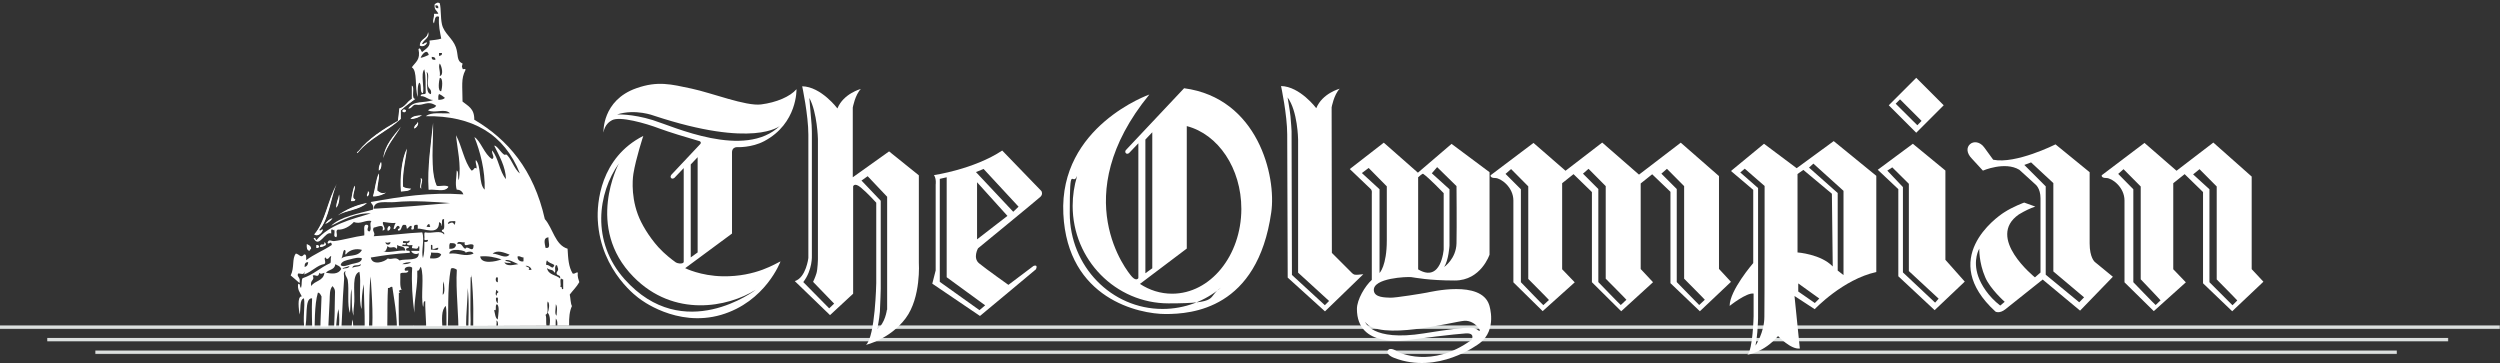 <?xml version="1.0" encoding="UTF-8"?>
<svg xmlns="http://www.w3.org/2000/svg" version="1.1" xmlns:xlink="http://www.w3.org/1999/xlink" viewBox="0 0 2065.9 300">
  <rect x="0" y="0" width="2065.9" height="300" fill="#333333" stroke="none"/>
  <defs>
    <style>
      .cls-1 {
        clip-path: url(#clippath-51);
      }

      .cls-2 {
        clip-path: url(#clippath-34);
      }

      .cls-3 {
        fill: url(#linear-gradient-15);
      }

      .cls-4 {
        fill: url(#linear-gradient-13);
      }

      .cls-5 {
        fill: url(#linear-gradient-28);
      }

      .cls-6 {
        clip-path: url(#clippath-38);
      }

      .cls-7 {
        clip-path: url(#clippath-21);
      }

      .cls-8 {
        mask: url(#mask-15);
      }

      .cls-9 {
        clip-path: url(#clippath-6);
      }

      .cls-10 {
        clip-path: url(#clippath-7);
      }

      .cls-11 {
        clip-path: url(#clippath-17);
      }

      .cls-12 {
        clip-path: url(#clippath-31);
      }

      .cls-13 {
        mask: url(#mask-5);
      }

      .cls-14 {
        mask: url(#mask-13);
      }

      .cls-15 {
        clip-path: url(#clippath-15);
      }

      .cls-16 {
        clip-path: url(#clippath-33);
      }

      .cls-17 {
        clip-path: url(#clippath-61);
      }

      .cls-18 {
        clip-path: url(#clippath-18);
      }

      .cls-19 {
        clip-path: url(#clippath-47);
      }

      .cls-20 {
        clip-path: url(#clippath-4);
      }

      .cls-21 {
        fill: url(#linear-gradient-2);
      }

      .cls-22 {
        clip-path: url(#clippath-22);
      }

      .cls-23 {
        mask: url(#mask-1);
      }

      .cls-24 {
        clip-path: url(#clippath-23);
      }

      .cls-25 {
        fill: url(#linear-gradient-25);
      }

      .cls-26 {
        fill: url(#linear-gradient-10);
      }

      .cls-27 {
        fill: url(#linear-gradient-12);
      }

      .cls-28 {
        fill: url(#linear-gradient-27);
      }

      .cls-29 {
        clip-path: url(#clippath-54);
      }

      .cls-30 {
        clip-path: url(#clippath-66);
      }

      .cls-31 {
        mask: url(#mask-10);
      }

      .cls-32 {
        mask: url(#mask-6);
      }

      .cls-33 {
        fill: url(#linear-gradient-37);
      }

      .cls-34 {
        clip-path: url(#clippath-9);
      }

      .cls-35 {
        mask: url(#mask-7);
      }

      .cls-36 {
        clip-path: url(#clippath-10);
      }

      .cls-37 {
        mask: url(#mask-18);
      }

      .cls-38 {
        clip-path: url(#clippath-42);
      }

      .cls-39 {
        clip-path: url(#clippath-59);
      }

      .cls-40, .cls-41 {
        fill: #fff;
      }

      .cls-42 {
        mask: url(#mask-17);
      }

      .cls-43 {
        mask: url(#mask);
      }

      .cls-44 {
        clip-path: url(#clippath-43);
      }

      .cls-45 {
        clip-path: url(#clippath-64);
      }

      .cls-46 {
        clip-path: url(#clippath-25);
      }

      .cls-47 {
        clip-path: url(#clippath-27);
      }

      .cls-48 {
        mask: url(#mask-30);
      }

      .cls-49 {
        clip-path: url(#clippath-60);
      }

      .cls-41 {
        fill-rule: evenodd;
      }

      .cls-50 {
        fill: url(#linear-gradient-26);
      }

      .cls-51 {
        mask: url(#mask-20);
      }

      .cls-52 {
        clip-path: url(#clippath-11);
      }

      .cls-53 {
        clip-path: url(#clippath-57);
      }

      .cls-54 {
        fill: none;
      }

      .cls-55 {
        fill: url(#linear-gradient-4);
      }

      .cls-56 {
        fill: url(#linear-gradient-35);
      }

      .cls-57 {
        fill: url(#linear-gradient-30);
      }

      .cls-58 {
        clip-path: url(#clippath-36);
      }

      .cls-59 {
        clip-path: url(#clippath-35);
      }

      .cls-60 {
        clip-path: url(#clippath-48);
      }

      .cls-61 {
        mask: url(#mask-8);
      }

      .cls-62 {
        clip-path: url(#clippath-28);
      }

      .cls-63 {
        mask: url(#mask-2);
      }

      .cls-64 {
        mask: url(#mask-31);
      }

      .cls-65 {
        mask: url(#mask-9);
      }

      .cls-66 {
        fill: url(#linear-gradient-3);
      }

      .cls-67 {
        fill: url(#linear-gradient-34);
      }

      .cls-68 {
        clip-path: url(#clippath-1);
      }

      .cls-69 {
        clip-path: url(#clippath-56);
      }

      .cls-70 {
        fill: url(#linear-gradient-5);
      }

      .cls-71 {
        fill: url(#linear-gradient-22);
      }

      .cls-72 {
        fill: url(#linear-gradient-24);
      }

      .cls-73 {
        mask: url(#mask-21);
      }

      .cls-74 {
        clip-path: url(#clippath-45);
      }

      .cls-75 {
        clip-path: url(#clippath-46);
      }

      .cls-76 {
        clip-path: url(#clippath-40);
      }

      .cls-77 {
        clip-path: url(#clippath-5);
      }

      .cls-78 {
        clip-path: url(#clippath-20);
      }

      .cls-79 {
        fill: url(#linear-gradient-33);
      }

      .cls-80 {
        clip-path: url(#clippath-8);
      }

      .cls-81 {
        fill: url(#linear-gradient-8);
      }

      .cls-82 {
        mask: url(#mask-28);
      }

      .cls-83 {
        clip-path: url(#clippath-52);
      }

      .cls-84 {
        mask: url(#mask-23);
      }

      .cls-85 {
        clip-path: url(#clippath-41);
      }

      .cls-86 {
        clip-path: url(#clippath-67);
      }

      .cls-87 {
        mask: url(#mask-26);
      }

      .cls-88 {
        clip-path: url(#clippath-3);
      }

      .cls-89 {
        clip-path: url(#clippath-26);
      }

      .cls-90 {
        clip-path: url(#clippath-12);
      }

      .cls-91 {
        clip-path: url(#clippath-50);
      }

      .cls-92 {
        fill: url(#linear-gradient-14);
      }

      .cls-93 {
        mask: url(#mask-24);
      }

      .cls-94 {
        clip-path: url(#clippath-14);
      }

      .cls-95 {
        fill: url(#linear-gradient-29);
      }

      .cls-96 {
        mask: url(#mask-16);
      }

      .cls-97 {
        fill: url(#linear-gradient-20);
      }

      .cls-98 {
        fill: url(#linear-gradient-17);
      }

      .cls-99 {
        mask: url(#mask-32);
      }

      .cls-100 {
        fill: url(#linear-gradient-7);
      }

      .cls-101 {
        clip-path: url(#clippath-30);
      }

      .cls-102 {
        mask: url(#mask-19);
      }

      .cls-103 {
        clip-path: url(#clippath-19);
      }

      .cls-104 {
        fill: url(#linear-gradient-9);
      }

      .cls-105 {
        mask: url(#mask-33);
      }

      .cls-106 {
        fill: url(#linear-gradient-11);
      }

      .cls-107 {
        clip-path: url(#clippath-32);
      }

      .cls-108 {
        fill: url(#linear-gradient-19);
      }

      .cls-109 {
        mask: url(#mask-25);
      }

      .cls-110 {
        fill: url(#linear-gradient-6);
      }

      .cls-111 {
        clip-path: url(#clippath-55);
      }

      .cls-112 {
        mask: url(#mask-29);
      }

      .cls-113 {
        mask: url(#mask-11);
      }

      .cls-114 {
        clip-path: url(#clippath-53);
      }

      .cls-115 {
        clip-path: url(#clippath-39);
      }

      .cls-116 {
        fill: url(#linear-gradient-36);
      }

      .cls-117 {
        fill: url(#linear-gradient-21);
      }

      .cls-118 {
        mask: url(#mask-12);
      }

      .cls-119 {
        clip-path: url(#clippath-16);
      }

      .cls-120 {
        mask: url(#mask-22);
      }

      .cls-121 {
        clip-path: url(#clippath-2);
      }

      .cls-122 {
        mask: url(#mask-4);
      }

      .cls-123 {
        clip-path: url(#clippath-29);
      }

      .cls-124 {
        clip-path: url(#clippath-49);
      }

      .cls-125 {
        fill: url(#linear-gradient-32);
      }

      .cls-126 {
        clip-path: url(#clippath-37);
      }

      .cls-127 {
        clip-path: url(#clippath-58);
      }

      .cls-128 {
        clip-path: url(#clippath-13);
      }

      .cls-129 {
        fill: url(#linear-gradient-16);
      }

      .cls-130 {
        mask: url(#mask-14);
      }

      .cls-131 {
        fill: url(#linear-gradient);
      }

      .cls-132 {
        clip-path: url(#clippath-63);
      }

      .cls-133 {
        clip-path: url(#clippath-24);
      }

      .cls-134 {
        fill: url(#linear-gradient-23);
      }

      .cls-135 {
        fill: url(#linear-gradient-31);
      }

      .cls-136 {
        clip-path: url(#clippath);
      }

      .cls-137 {
        clip-path: url(#clippath-68);
      }

      .cls-138 {
        clip-path: url(#clippath-65);
      }

      .cls-139 {
        mask: url(#mask-27);
      }

      .cls-140 {
        clip-path: url(#clippath-44);
      }

      .cls-141 {
        fill: url(#linear-gradient-18);
      }

      .cls-142 {
        mask: url(#mask-3);
      }

      .cls-143 {
        clip-path: url(#clippath-62);
      }
    </style>
    <clipPath id="clippath">
      <rect class="cls-54" x="-.8" y="268.7" width="2066.7" height="3.4"/>
    </clipPath>
    <clipPath id="clippath-1">
      <rect class="cls-54" x="-.8" y="268.7" width="2066.7" height="3.4"/>
    </clipPath>
    <linearGradient id="linear-gradient" x1="1266.9" y1="95.1" x2="1270.3" y2="95.1" gradientTransform="translate(-760656.4 -56848.7) scale(600.4)" gradientUnits="userSpaceOnUse">
      <stop offset="0" stop-color="#000"/>
      <stop offset=".5" stop-color="#fff"/>
      <stop offset="1" stop-color="#000"/>
    </linearGradient>
    <mask id="mask" x="-.8" y="268.7" width="2066.7" height="3.4" maskUnits="userSpaceOnUse">
      <g id="SVGID">
        <g class="cls-68">
          <rect class="cls-131" x="-.8" y="268.7" width="2066.7" height="3.4"/>
        </g>
      </g>
    </mask>
    <linearGradient id="linear-gradient-2" x1="1266.9" y1="95.1" x2="1270.3" y2="95.1" gradientTransform="translate(-760656.4 -56848.7) scale(600.4)" gradientUnits="userSpaceOnUse">
      <stop offset="0" stop-color="#dce0df"/>
      <stop offset=".5" stop-color="#dce0df"/>
      <stop offset="1" stop-color="#dce0df"/>
    </linearGradient>
    <clipPath id="clippath-2">
      <rect class="cls-54" x="38.9" y="279" width="1984.5" height="3.4"/>
    </clipPath>
    <clipPath id="clippath-3">
      <rect class="cls-54" x="38.9" y="279" width="1984.5" height="3.4"/>
    </clipPath>
    <linearGradient id="linear-gradient-3" x1="1266.8" y1="95.2" x2="1270.3" y2="95.2" gradientTransform="translate(-730332.9 -54576) scale(576.5)" gradientUnits="userSpaceOnUse">
      <stop offset="0" stop-color="#000"/>
      <stop offset=".5" stop-color="#fff"/>
      <stop offset="1" stop-color="#000"/>
    </linearGradient>
    <mask id="mask-1" x="38.9" y="279" width="1984.5" height="3.4" maskUnits="userSpaceOnUse">
      <g id="SVGID-2" data-name="SVGID">
        <g class="cls-88">
          <rect class="cls-66" x="38.9" y="279" width="1984.5" height="3.4"/>
        </g>
      </g>
    </mask>
    <linearGradient id="linear-gradient-4" x1="1266.8" y1="95.2" x2="1270.3" y2="95.2" gradientTransform="translate(-730332.7 -54576.3) scale(576.5)" gradientUnits="userSpaceOnUse">
      <stop offset="0" stop-color="#dce0df"/>
      <stop offset=".5" stop-color="#dce0df"/>
      <stop offset="1" stop-color="#dce0df"/>
    </linearGradient>
    <clipPath id="clippath-4">
      <rect class="cls-54" x="78.6" y="289.4" width="1902.2" height="3.4"/>
    </clipPath>
    <clipPath id="clippath-5">
      <rect class="cls-54" x="78.6" y="289.4" width="1902.2" height="3.4"/>
    </clipPath>
    <linearGradient id="linear-gradient-5" x1="1266.8" y1="95.2" x2="1270.2" y2="95.2" gradientTransform="translate(-700008.2 -52303.7) scale(552.6)" gradientUnits="userSpaceOnUse">
      <stop offset="0" stop-color="#000"/>
      <stop offset=".5" stop-color="#fff"/>
      <stop offset="1" stop-color="#000"/>
    </linearGradient>
    <mask id="mask-2" x="78.6" y="289.4" width="1902.2" height="3.4" maskUnits="userSpaceOnUse">
      <g id="SVGID-3" data-name="SVGID">
        <g class="cls-77">
          <rect class="cls-70" x="78.6" y="289.4" width="1902.2" height="3.4"/>
        </g>
      </g>
    </mask>
    <linearGradient id="linear-gradient-6" x1="1266.8" y1="95.2" x2="1270.2" y2="95.2" gradientTransform="translate(-700007.7 -52304.2) scale(552.6)" gradientUnits="userSpaceOnUse">
      <stop offset="0" stop-color="#dce0df"/>
      <stop offset=".5" stop-color="#dce0df"/>
      <stop offset="1" stop-color="#dce0df"/>
    </linearGradient>
    <clipPath id="clippath-6">
      <polygon class="cls-54" points="502 268.9 451.7 107.6 425.3 40.1 378.4 -27.4 329.2 -27.4 296.1 29.8 264 115.6 229.7 184.3 214.8 218.6 213.1 270.1 502 268.9"/>
    </clipPath>
    <clipPath id="clippath-7">
      <path class="cls-54" d="M353.7,26.5c1.8,4.5-3.6,6.4-4.9,9.5.6,1.7,2.4-1.5,4.2-.8-1.1,2.3-3.7,3.9-6.1,2.4.4-6.2,6.4-5.1,6.8-11.1Z"/>
    </clipPath>
    <clipPath id="clippath-8">
      <path class="cls-54" d="M353.7,26.5c1.8,4.5-3.6,6.4-4.9,9.5.6,1.7,2.4-1.5,4.2-.8-1.1,2.3-3.7,3.9-6.1,2.4.4-6.2,6.4-5.1,6.8-11.1Z"/>
    </clipPath>
    <linearGradient id="linear-gradient-7" x1="1266.7" y1="72.1" x2="1269.7" y2="72.1" gradientTransform="translate(-2832.2 56267.8) rotate(-90) scale(44.2)" gradientUnits="userSpaceOnUse">
      <stop offset="0" stop-color="#000"/>
      <stop offset="1" stop-color="#fff"/>
    </linearGradient>
    <mask id="mask-3" x="346.9" y="26.5" width="8.6" height="12.6" maskUnits="userSpaceOnUse">
      <g id="SVGID-5" data-name="SVGID">
        <g class="cls-80">
          <rect class="cls-100" x="347" y="26.5" width="8.5" height="12.6"/>
        </g>
      </g>
    </mask>
    <clipPath id="clippath-9">
      <path class="cls-54" d="M335.5,91.2c-.1,2-2.3,1.9-3,.8,0-2,2.2-1.9,3-.8Z"/>
    </clipPath>
    <clipPath id="clippath-10">
      <path class="cls-54" d="M335.5,91.2c-.1,2-2.3,1.9-3,.8,0-2,2.2-1.9,3-.8Z"/>
    </clipPath>
    <linearGradient id="linear-gradient-8" x1="1266.7" y1="71.8" x2="1269.7" y2="71.8" gradientTransform="translate(-2839 56282) rotate(-90) scale(44.2)" gradientUnits="userSpaceOnUse">
      <stop offset="0" stop-color="#000"/>
      <stop offset="1" stop-color="#fff"/>
    </linearGradient>
    <mask id="mask-4" x="332.5" y="90" width="3" height="3.2" maskUnits="userSpaceOnUse">
      <g id="SVGID-7" data-name="SVGID">
        <g class="cls-36">
          <rect class="cls-81" x="332.5" y="90" width="3" height="3.2"/>
        </g>
      </g>
    </mask>
    <clipPath id="clippath-11">
      <path class="cls-54" d="M348.8,95.2c-2.7,1.7-5.6,3.2-9.7,3.1,2-2.7,6-2.8,9.7-3.1Z"/>
    </clipPath>
    <clipPath id="clippath-12">
      <path class="cls-54" d="M348.8,95.2c-2.7,1.7-5.6,3.2-9.7,3.1,2-2.7,6-2.8,9.7-3.1Z"/>
    </clipPath>
    <linearGradient id="linear-gradient-9" x1="1266.8" y1="71.9" x2="1269.7" y2="71.9" gradientTransform="translate(-2834.3 56273) rotate(-90) scale(44.2)" gradientUnits="userSpaceOnUse">
      <stop offset="0" stop-color="#000"/>
      <stop offset="1" stop-color="#fff"/>
    </linearGradient>
    <mask id="mask-5" x="339.1" y="95.2" width="9.7" height="3.2" maskUnits="userSpaceOnUse">
      <g id="SVGID-9" data-name="SVGID">
        <g class="cls-90">
          <rect class="cls-104" x="339.1" y="95.2" width="9.7" height="3.2"/>
        </g>
      </g>
    </mask>
    <clipPath id="clippath-13">
      <path class="cls-54" d="M345.2,100.7c1.3,1.7-1.1,5.3-3,5.5,0-3.1,2.4-3.1,3-5.5Z"/>
    </clipPath>
    <clipPath id="clippath-14">
      <path class="cls-54" d="M345.2,100.7c1.3,1.7-1.1,5.3-3,5.5,0-3.1,2.4-3.1,3-5.5Z"/>
    </clipPath>
    <linearGradient id="linear-gradient-10" x1="1266.8" y1="71.9" x2="1269.7" y2="71.9" gradientTransform="translate(-2833.9 56269) rotate(-90) scale(44.2)" gradientUnits="userSpaceOnUse">
      <stop offset="0" stop-color="#000"/>
      <stop offset="1" stop-color="#fff"/>
    </linearGradient>
    <mask id="mask-6" x="342.2" y="100.7" width="4.3" height="5.5" maskUnits="userSpaceOnUse">
      <g id="SVGID-11" data-name="SVGID">
        <g class="cls-94">
          <rect class="cls-26" x="342.2" y="100.7" width="4.3" height="5.5"/>
        </g>
      </g>
    </mask>
    <clipPath id="clippath-15">
      <path class="cls-54" d="M357.9,101.5c.3,15.3-2.7,39.7,3,52.1,3,.5,7.7-1,9.7.8-3.4,5-10.8,1.5-16.4,2.4-1.1-19.1,1.9-37.9,3.7-55.3Z"/>
    </clipPath>
    <clipPath id="clippath-16">
      <path class="cls-54" d="M357.9,101.5c.3,15.3-2.7,39.7,3,52.1,3,.5,7.7-1,9.7.8-3.4,5-10.8,1.5-16.4,2.4-1.1-19.1,1.9-37.9,3.7-55.3Z"/>
    </clipPath>
    <linearGradient id="linear-gradient-11" x1="1266.7" y1="72.2" x2="1269.7" y2="72.2" gradientTransform="translate(-2828.3 56266.3) rotate(-90) scale(44.2)" gradientUnits="userSpaceOnUse">
      <stop offset="0" stop-color="#000"/>
      <stop offset="1" stop-color="#fff"/>
    </linearGradient>
    <mask id="mask-7" x="353.1" y="101.5" width="17.6" height="57.9" maskUnits="userSpaceOnUse">
      <g id="SVGID-13" data-name="SVGID">
        <g class="cls-119">
          <rect class="cls-106" x="353.1" y="101.5" width="17.6" height="57.9"/>
        </g>
      </g>
    </mask>
    <clipPath id="clippath-17">
      <path class="cls-54" d="M347.6,147.2c3,.8-.5,5.2.6,8.7-2.4-.9.3-4.9-.6-8.7Z"/>
    </clipPath>
    <clipPath id="clippath-18">
      <path class="cls-54" d="M347.6,147.2c3,.8-.5,5.2.6,8.7-2.4-.9.3-4.9-.6-8.7Z"/>
    </clipPath>
    <linearGradient id="linear-gradient-12" x1="1266.8" y1="72" x2="1269.7" y2="72" gradientTransform="translate(-2832.7 56268.6) rotate(-90) scale(44.2)" gradientUnits="userSpaceOnUse">
      <stop offset="0" stop-color="#000"/>
      <stop offset="1" stop-color="#fff"/>
    </linearGradient>
    <mask id="mask-8" x="345.8" y="147.2" width="4.8" height="8.7" maskUnits="userSpaceOnUse">
      <g id="SVGID-15" data-name="SVGID">
        <g class="cls-18">
          <rect class="cls-27" x="345.8" y="147.2" width="4.8" height="8.7"/>
        </g>
      </g>
    </mask>
    <clipPath id="clippath-19">
      <path class="cls-54" d="M293,153.5c1.6,1.9-3.6,10.6.6,11.1-.1,2-2,1.6-3.6,1.6.9-4.4,1.3-9.3,3-12.7Z"/>
    </clipPath>
    <clipPath id="clippath-20">
      <path class="cls-54" d="M293,153.5c1.6,1.9-3.6,10.6.6,11.1-.1,2-2,1.6-3.6,1.6.9-4.4,1.3-9.3,3-12.7Z"/>
    </clipPath>
    <linearGradient id="linear-gradient-13" x1="1266.8" y1="71.2" x2="1269.7" y2="71.2" gradientTransform="translate(-2851.8 56265.4) rotate(-90) scale(44.2)" gradientUnits="userSpaceOnUse">
      <stop offset="0" stop-color="#000"/>
      <stop offset="1" stop-color="#fff"/>
    </linearGradient>
    <mask id="mask-9" x="289.4" y="153.5" width="5.2" height="13.1" maskUnits="userSpaceOnUse">
      <g id="SVGID-17" data-name="SVGID">
        <g class="cls-78">
          <rect class="cls-4" x="289.4" y="153.5" width="5.2" height="13.1"/>
        </g>
      </g>
    </mask>
    <clipPath id="clippath-21">
      <path class="cls-54" d="M303.9,158.3c2.2-.7.8,4.5-.6,3.9-.5-2.2.9-2,.6-3.9Z"/>
    </clipPath>
    <clipPath id="clippath-22">
      <path class="cls-54" d="M303.9,158.3c2.2-.7.8,4.5-.6,3.9-.5-2.2.9-2,.6-3.9Z"/>
    </clipPath>
    <linearGradient id="linear-gradient-14" x1="1266.8" y1="71.3" x2="1269.7" y2="71.3" gradientTransform="translate(-2848 56272.4) rotate(-90) scale(44.2)" gradientUnits="userSpaceOnUse">
      <stop offset="0" stop-color="#000"/>
      <stop offset="1" stop-color="#fff"/>
    </linearGradient>
    <mask id="mask-10" x="302.8" y="157.6" width="3.3" height="5.2" maskUnits="userSpaceOnUse">
      <g id="SVGID-19" data-name="SVGID">
        <g class="cls-22">
          <rect class="cls-92" x="302.8" y="157.6" width="3.3" height="5.2"/>
        </g>
      </g>
    </mask>
    <clipPath id="clippath-23">
      <path class="cls-54" d="M280.2,160.7c.9,2.8-.4,9.4-2.4,11,0-4.8,1.8-7.2,2.4-11Z"/>
    </clipPath>
    <clipPath id="clippath-24">
      <path class="cls-54" d="M280.2,160.7c.9,2.8-.4,9.4-2.4,11,0-4.8,1.8-7.2,2.4-11Z"/>
    </clipPath>
    <linearGradient id="linear-gradient-15" x1="1266.8" y1="71" x2="1269.7" y2="71" gradientTransform="translate(-2855.7 56267.9) rotate(-90) scale(44.2)" gradientUnits="userSpaceOnUse">
      <stop offset="0" stop-color="#000"/>
      <stop offset="1" stop-color="#fff"/>
    </linearGradient>
    <mask id="mask-11" x="277.8" y="160.7" width="3.4" height="11" maskUnits="userSpaceOnUse">
      <g id="SVGID-21" data-name="SVGID">
        <g class="cls-133">
          <rect class="cls-3" x="277.8" y="160.7" width="3.4" height="11"/>
        </g>
      </g>
    </mask>
    <clipPath id="clippath-25">
      <path class="cls-54" d="M303.3,167.7c-6.2,5.9-16.9,5.9-24.3,10.3,7-4.9,14.9-8.5,24.3-10.3Z"/>
    </clipPath>
    <clipPath id="clippath-26">
      <path class="cls-54" d="M303.3,167.7c-6.2,5.9-16.9,5.9-24.3,10.3,7-4.9,14.9-8.5,24.3-10.3Z"/>
    </clipPath>
    <linearGradient id="linear-gradient-16" x1="1266.7" y1="71.2" x2="1269.7" y2="71.2" gradientTransform="translate(-2852.9 56274.5) rotate(-90) scale(44.2)" gradientUnits="userSpaceOnUse">
      <stop offset="0" stop-color="#000"/>
      <stop offset="1" stop-color="#fff"/>
    </linearGradient>
    <mask id="mask-12" x="279" y="167.7" width="24.3" height="10.3" maskUnits="userSpaceOnUse">
      <g id="SVGID-23" data-name="SVGID">
        <g class="cls-89">
          <rect class="cls-129" x="279" y="167.7" width="24.3" height="10.3"/>
        </g>
      </g>
    </mask>
    <clipPath id="clippath-27">
      <path class="cls-54" d="M274.8,180.4c-1.6,2.2-3.6,3.8-6.1,4.7,1.5-2.2,3.3-4.2,6.1-4.7Z"/>
    </clipPath>
    <clipPath id="clippath-28">
      <path class="cls-54" d="M274.8,180.4c-1.6,2.2-3.6,3.8-6.1,4.7,1.5-2.2,3.3-4.2,6.1-4.7Z"/>
    </clipPath>
    <linearGradient id="linear-gradient-17" x1="1266.8" y1="70.8" x2="1269.7" y2="70.8" gradientTransform="translate(-2858.1 56266) rotate(-90) scale(44.2)" gradientUnits="userSpaceOnUse">
      <stop offset="0" stop-color="#000"/>
      <stop offset="1" stop-color="#fff"/>
    </linearGradient>
    <mask id="mask-13" x="268.7" y="180.4" width="6.1" height="4.7" maskUnits="userSpaceOnUse">
      <g id="SVGID-25" data-name="SVGID">
        <g class="cls-62">
          <rect class="cls-98" x="268.7" y="180.4" width="6.1" height="4.7"/>
        </g>
      </g>
    </mask>
    <clipPath id="clippath-29">
      <path class="cls-54" d="M321.5,186.7c2.3.6.7,4.2-1.2,3.9-.5-2.5.5-3,1.2-3.9Z"/>
    </clipPath>
    <clipPath id="clippath-30">
      <path class="cls-54" d="M321.5,186.7c2.3.6.7,4.2-1.2,3.9-.5-2.5.5-3,1.2-3.9Z"/>
    </clipPath>
    <linearGradient id="linear-gradient-18" x1="1266.8" y1="71.6" x2="1269.7" y2="71.6" gradientTransform="translate(-2840.5 56250.4) rotate(-90) scale(44.2)" gradientUnits="userSpaceOnUse">
      <stop offset="0" stop-color="#000"/>
      <stop offset="1" stop-color="#fff"/>
    </linearGradient>
    <mask id="mask-14" x="319.8" y="186.7" width="4" height="4.2" maskUnits="userSpaceOnUse">
      <g id="SVGID-27" data-name="SVGID">
        <g class="cls-101">
          <rect class="cls-141" x="319.8" y="186.7" width="4" height="4.2"/>
        </g>
      </g>
    </mask>
    <clipPath id="clippath-31">
      <path class="cls-54" d="M268.1,200.1c.7.4,1.2,1,1.2,2.4-1.5.7-2.6,1.8-4.9,1.6.2-4.5,4,.4,3.7-4Z"/>
    </clipPath>
    <clipPath id="clippath-32">
      <path class="cls-54" d="M268.1,200.1c.7.4,1.2,1,1.2,2.4-1.5.7-2.6,1.8-4.9,1.6.2-4.5,4,.4,3.7-4Z"/>
    </clipPath>
    <linearGradient id="linear-gradient-19" x1="1266.8" y1="70.8" x2="1269.7" y2="70.8" gradientTransform="translate(-2860.6 56270.9) rotate(-90) scale(44.2)" gradientUnits="userSpaceOnUse">
      <stop offset="0" stop-color="#000"/>
      <stop offset="1" stop-color="#fff"/>
    </linearGradient>
    <mask id="mask-15" x="264.4" y="199.6" width="5" height="5" maskUnits="userSpaceOnUse">
      <g id="SVGID-29" data-name="SVGID">
        <g class="cls-107">
          <rect class="cls-108" x="264.5" y="199.6" width="4.9" height="5"/>
        </g>
      </g>
    </mask>
    <clipPath id="clippath-33">
      <path class="cls-54" d="M253.5,201.7c1.6.8,3.5,1.3,3.6,3.9-.5.4-1.1.7-1.2,1.6-2.1,0-2.6-2.3-2.4-5.5Z"/>
    </clipPath>
    <clipPath id="clippath-34">
      <path class="cls-54" d="M253.5,201.7c1.6.8,3.5,1.3,3.6,3.9-.5.4-1.1.7-1.2,1.6-2.1,0-2.6-2.3-2.4-5.5Z"/>
    </clipPath>
    <linearGradient id="linear-gradient-20" x1="1266.8" y1="70.6" x2="1269.7" y2="70.6" gradientTransform="translate(-2864.4 56268) rotate(-90) scale(44.2)" gradientUnits="userSpaceOnUse">
      <stop offset="0" stop-color="#000"/>
      <stop offset="1" stop-color="#fff"/>
    </linearGradient>
    <mask id="mask-16" x="253.3" y="201.7" width="3.9" height="5.5" maskUnits="userSpaceOnUse">
      <g id="SVGID-31" data-name="SVGID">
        <g class="cls-2">
          <rect class="cls-97" x="253.3" y="201.7" width="3.9" height="5.5"/>
        </g>
      </g>
    </mask>
    <clipPath id="clippath-35">
      <path class="cls-54" d="M261.4,202.5c1.3-.3,1.6.5,2.4.8-.1,1.4-1,1.8-2.4,1.6v-2.4Z"/>
    </clipPath>
    <clipPath id="clippath-36">
      <path class="cls-54" d="M261.4,202.5c1.3-.3,1.6.5,2.4.8-.1,1.4-1,1.8-2.4,1.6v-2.4Z"/>
    </clipPath>
    <linearGradient id="linear-gradient-21" x1="1266.8" y1="70.7" x2="1269.7" y2="70.7" gradientTransform="translate(-2862 56276.9) rotate(-90) scale(44.2)" gradientUnits="userSpaceOnUse">
      <stop offset="0" stop-color="#000"/>
      <stop offset="1" stop-color="#fff"/>
    </linearGradient>
    <mask id="mask-17" x="261.4" y="202.1" width="2.4" height="2.9" maskUnits="userSpaceOnUse">
      <g id="SVGID-33" data-name="SVGID">
        <g class="cls-58">
          <rect class="cls-117" x="261.4" y="202.1" width="2.4" height="2.9"/>
        </g>
      </g>
    </mask>
    <clipPath id="clippath-37">
      <path class="cls-54" d="M291.2,264c1.4,3.8.2,17.6.6,25.3-1.5.7-2.4,2.2-4.2,2.4,3.7-5.9,2.2-18.6,3.6-27.7Z"/>
    </clipPath>
    <clipPath id="clippath-38">
      <path class="cls-54" d="M291.2,264c1.4,3.8.2,17.6.6,25.3-1.5.7-2.4,2.2-4.2,2.4,3.7-5.9,2.2-18.6,3.6-27.7Z"/>
    </clipPath>
    <linearGradient id="linear-gradient-22" x1="1266.7" y1="71.1" x2="1269.7" y2="71.1" gradientTransform="translate(-2852.9 56266.3) rotate(-90) scale(44.2)" gradientUnits="userSpaceOnUse">
      <stop offset="0" stop-color="#000"/>
      <stop offset="1" stop-color="#fff"/>
    </linearGradient>
    <mask id="mask-18" x="287.5" y="264" width="5" height="27.7" maskUnits="userSpaceOnUse">
      <g id="SVGID-35" data-name="SVGID">
        <g class="cls-6">
          <rect class="cls-71" x="287.5" y="264" width="5" height="27.6"/>
        </g>
      </g>
    </mask>
    <clipPath id="clippath-39">
      <path class="cls-54" d="M341.6,268.8c2,4.1,1.8,14.3-1.2,16.6-2-5.5,1.1-11.2,1.2-16.6Z"/>
    </clipPath>
    <clipPath id="clippath-40">
      <path class="cls-54" d="M341.6,268.8c2,4.1,1.8,14.3-1.2,16.6-2-5.5,1.1-11.2,1.2-16.6Z"/>
    </clipPath>
    <linearGradient id="linear-gradient-23" x1="1266.7" y1="71.9" x2="1269.7" y2="71.9" gradientTransform="translate(-2835.3 56266.8) rotate(-90) scale(44.2)" gradientUnits="userSpaceOnUse">
      <stop offset="0" stop-color="#000"/>
      <stop offset="1" stop-color="#fff"/>
    </linearGradient>
    <mask id="mask-19" x="338.4" y="268.8" width="5.1" height="16.6" maskUnits="userSpaceOnUse">
      <g id="SVGID-37" data-name="SVGID">
        <g class="cls-76">
          <rect class="cls-134" x="338.4" y="268.8" width="5.1" height="16.6"/>
        </g>
      </g>
    </mask>
    <clipPath id="clippath-41">
      <path class="cls-54" d="M348.8,269.5c1.4,3.2,1.8,11.1.6,15-2.6-3.1-.3-10.2-.6-15Z"/>
    </clipPath>
    <clipPath id="clippath-42">
      <path class="cls-54" d="M348.8,269.5c1.4,3.2,1.8,11.1.6,15-2.6-3.1-.3-10.2-.6-15Z"/>
    </clipPath>
    <linearGradient id="linear-gradient-24" x1="1266.7" y1="72" x2="1269.7" y2="72" gradientTransform="translate(-2832.7 56267.1) rotate(-90) scale(44.2)" gradientUnits="userSpaceOnUse">
      <stop offset="0" stop-color="#000"/>
      <stop offset="1" stop-color="#fff"/>
    </linearGradient>
    <mask id="mask-20" x="346.8" y="269.5" width="3.9" height="15" maskUnits="userSpaceOnUse">
      <g id="SVGID-39" data-name="SVGID">
        <g class="cls-38">
          <rect class="cls-72" x="346.8" y="269.5" width="3.9" height="15"/>
        </g>
      </g>
    </mask>
    <clipPath id="clippath-43">
      <path class="cls-54" d="M368.3,286.1c1.3.9-.3,4.8-2.4,3.9.5-1.5,1.5-2.7,2.4-3.9Z"/>
    </clipPath>
    <clipPath id="clippath-44">
      <path class="cls-54" d="M368.3,286.1c1.3.9-.3,4.8-2.4,3.9.5-1.5,1.5-2.7,2.4-3.9Z"/>
    </clipPath>
    <linearGradient id="linear-gradient-25" x1="1266.8" y1="72.3" x2="1269.7" y2="72.3" gradientTransform="translate(-2825 56251) rotate(-90) scale(44.2)" gradientUnits="userSpaceOnUse">
      <stop offset="0" stop-color="#000"/>
      <stop offset="1" stop-color="#fff"/>
    </linearGradient>
    <mask id="mask-21" x="365.8" y="286.1" width="3.7" height="4.8" maskUnits="userSpaceOnUse">
      <g id="SVGID-41" data-name="SVGID">
        <g class="cls-140">
          <rect class="cls-25" x="365.8" y="286.1" width="3.7" height="4.8"/>
        </g>
      </g>
    </mask>
    <clipPath id="clippath-45">
      <path class="cls-54" d="M250.5,287.7c1.8,2.6,2.4,15.9-.6,17.4.1-5.9-.4-12.7.6-17.4Z"/>
    </clipPath>
    <clipPath id="clippath-46">
      <path class="cls-54" d="M250.5,287.7c1.8,2.6,2.4,15.9-.6,17.4.1-5.9-.4-12.7.6-17.4Z"/>
    </clipPath>
    <linearGradient id="linear-gradient-26" x1="1266.7" y1="70.6" x2="1269.7" y2="70.6" gradientTransform="translate(-2865.9 56267.3) rotate(-90) scale(44.2)" gradientUnits="userSpaceOnUse">
      <stop offset="0" stop-color="#000"/>
      <stop offset="1" stop-color="#fff"/>
    </linearGradient>
    <mask id="mask-22" x="249.5" y="287.7" width="3.4" height="17.4" maskUnits="userSpaceOnUse">
      <g id="SVGID-43" data-name="SVGID">
        <g class="cls-75">
          <rect class="cls-50" x="249.5" y="287.7" width="3.4" height="17.4"/>
        </g>
      </g>
    </mask>
    <clipPath id="clippath-47">
      <path class="cls-54" d="M363.4,290.9c2-1,2.5,4,1.2,4.7-2.2.7-.8-3.1-1.2-4.7Z"/>
    </clipPath>
    <clipPath id="clippath-48">
      <path class="cls-54" d="M363.4,290.9c2-1,2.5,4,1.2,4.7-2.2.7-.8-3.1-1.2-4.7Z"/>
    </clipPath>
    <linearGradient id="linear-gradient-27" x1="1266.8" y1="72.2" x2="1269.7" y2="72.2" gradientTransform="translate(-2826.2 56255.8) rotate(-90) scale(44.2)" gradientUnits="userSpaceOnUse">
      <stop offset="0" stop-color="#000"/>
      <stop offset="1" stop-color="#fff"/>
    </linearGradient>
    <mask id="mask-23" x="362.4" y="289.8" width="3.5" height="6.5" maskUnits="userSpaceOnUse">
      <g id="SVGID-45" data-name="SVGID">
        <g class="cls-60">
          <rect class="cls-28" x="362.4" y="289.8" width="3.5" height="6.5"/>
        </g>
      </g>
    </mask>
    <clipPath id="clippath-49">
      <path class="cls-54" d="M276,293.2c1.1.7,1.3,2.5,1.2,4.7-2.1,1.4-3.3.4-4.9-.8,1.3-1.2,3.2-1.6,3.7-3.9Z"/>
    </clipPath>
    <clipPath id="clippath-50">
      <path class="cls-54" d="M276,293.2c1.1.7,1.3,2.5,1.2,4.7-2.1,1.4-3.3.4-4.9-.8,1.3-1.2,3.2-1.6,3.7-3.9Z"/>
    </clipPath>
    <linearGradient id="linear-gradient-28" x1="1266.8" y1="70.9" x2="1269.7" y2="70.9" gradientTransform="translate(-2857.9 56275) rotate(-90) scale(44.2)" gradientUnits="userSpaceOnUse">
      <stop offset="0" stop-color="#000"/>
      <stop offset="1" stop-color="#fff"/>
    </linearGradient>
    <mask id="mask-24" x="272.3" y="293.2" width="5.1" height="6.2" maskUnits="userSpaceOnUse">
      <g id="SVGID-47" data-name="SVGID">
        <g class="cls-91">
          <rect class="cls-5" x="272.4" y="293.2" width="5" height="6.2"/>
        </g>
      </g>
    </mask>
    <clipPath id="clippath-51">
      <path class="cls-54" d="M252.9,298.7c.9.2,1.4,6.5-.6,5.5,0-2-.2-4.4.6-5.5Z"/>
    </clipPath>
    <clipPath id="clippath-52">
      <path class="cls-54" d="M252.9,298.7c.9.2,1.4,6.5-.6,5.5,0-2-.2-4.4.6-5.5Z"/>
    </clipPath>
    <linearGradient id="linear-gradient-29" x1="1266.8" y1="70.6" x2="1269.7" y2="70.6" gradientTransform="translate(-2865.7 56283.1) rotate(-90) scale(44.2)" gradientUnits="userSpaceOnUse">
      <stop offset="0" stop-color="#000"/>
      <stop offset="1" stop-color="#fff"/>
    </linearGradient>
    <mask id="mask-25" x="252.1" y="298.7" width="2.2" height="6.5" maskUnits="userSpaceOnUse">
      <g id="SVGID-49" data-name="SVGID">
        <g class="cls-83">
          <rect class="cls-95" x="252.1" y="298.7" width="2.2" height="6.5"/>
        </g>
      </g>
    </mask>
    <clipPath id="clippath-53">
      <path class="cls-54" d="M248.7,305.8c1.6,0,3.5-.3,4.2.8,0,1.2-5,1.9-4.2-.8Z"/>
    </clipPath>
    <clipPath id="clippath-54">
      <path class="cls-54" d="M248.7,305.8c1.6,0,3.5-.3,4.2.8,0,1.2-5,1.9-4.2-.8Z"/>
    </clipPath>
    <linearGradient id="linear-gradient-30" x1="1266.8" y1="70.5" x2="1269.7" y2="70.5" gradientTransform="translate(-2867.1 56286.6) rotate(-90) scale(44.2)" gradientUnits="userSpaceOnUse">
      <stop offset="0" stop-color="#000"/>
      <stop offset="1" stop-color="#fff"/>
    </linearGradient>
    <mask id="mask-26" x="247.9" y="305.5" width="5" height="2.9" maskUnits="userSpaceOnUse">
      <g id="SVGID-51" data-name="SVGID">
        <g class="cls-29">
          <rect class="cls-57" x="247.9" y="305.5" width="5" height="2.9"/>
        </g>
      </g>
    </mask>
    <clipPath id="clippath-55">
      <path class="cls-54" d="M263.9,189.8c.5,2.3,1.5-1,3,0-1.2,3.7-5,5.9-7.3,3.9,9.2-10.1,11.4-29.4,18.8-41.8-4.1,7.3-6.7,30.3-14.5,37.9Z"/>
    </clipPath>
    <clipPath id="clippath-56">
      <path class="cls-54" d="M263.9,189.8c.5,2.3,1.5-1,3,0-1.2,3.7-5,5.9-7.3,3.9,9.2-10.1,11.4-29.4,18.8-41.8-4.1,7.3-6.7,30.3-14.5,37.9Z"/>
    </clipPath>
    <linearGradient id="linear-gradient-31" x1="1266.8" y1="70.8" x2="1269.7" y2="70.8" gradientTransform="translate(-2859.2 56268.8) rotate(-90) scale(44.2)" gradientUnits="userSpaceOnUse">
      <stop offset="0" stop-color="#000"/>
      <stop offset="1" stop-color="#fff"/>
    </linearGradient>
    <mask id="mask-27" x="259.6" y="151.9" width="18.8" height="43.9" maskUnits="userSpaceOnUse">
      <g id="SVGID-54" data-name="SVGID">
        <g class="cls-69">
          <rect class="cls-135" x="259.6" y="152" width="18.8" height="43.8"/>
        </g>
      </g>
    </mask>
    <clipPath id="clippath-57">
      <path class="cls-54" d="M340.3,81.7v-11c2.9,1.3-1,11.3,3,11-4.2,3-8.3,6.1-12.1,9.5v7.1c-11,10.2-25.5,15.8-35.2,27.6-1.4,1.6-1.4-.3,0-.8,8.9-11,20.7-18.3,32.8-25.3.5-3.3.8-6.9,1.2-10.3,4.7-.9,6.4-5.7,10.3-7.8Z"/>
    </clipPath>
    <clipPath id="clippath-58">
      <path class="cls-54" d="M340.3,81.7v-11c2.9,1.3-1,11.3,3,11-4.2,3-8.3,6.1-12.1,9.5v7.1c-11,10.2-25.5,15.8-35.2,27.6-1.4,1.6-1.4-.3,0-.8,8.9-11,20.7-18.3,32.8-25.3.5-3.3.8-6.9,1.2-10.3,4.7-.9,6.4-5.7,10.3-7.8Z"/>
    </clipPath>
    <linearGradient id="linear-gradient-32" x1="1266.7" y1="71.6" x2="1269.7" y2="71.6" gradientTransform="translate(-2843 56267.7) rotate(-90) scale(44.2)" gradientUnits="userSpaceOnUse">
      <stop offset="0" stop-color="#000"/>
      <stop offset="1" stop-color="#fff"/>
    </linearGradient>
    <mask id="mask-28" x="294.6" y="70.7" width="48.8" height="56.8" maskUnits="userSpaceOnUse">
      <g id="SVGID-56" data-name="SVGID">
        <g class="cls-127">
          <rect class="cls-125" x="294.6" y="70.7" width="48.8" height="56.8"/>
        </g>
      </g>
    </mask>
    <clipPath id="clippath-59">
      <path class="cls-54" d="M316.7,130.7c1-10.6,8.9-18.9,14.6-26-3.8,6.9-11.7,15.3-14.6,26Z"/>
    </clipPath>
    <clipPath id="clippath-60">
      <path class="cls-54" d="M316.7,130.7c1-10.6,8.9-18.9,14.6-26-3.8,6.9-11.7,15.3-14.6,26Z"/>
    </clipPath>
    <linearGradient id="linear-gradient-33" x1="1266.8" y1="71.6" x2="1269.7" y2="71.6" gradientTransform="translate(-2840.9 56266.8) rotate(-90) scale(44.2)" gradientUnits="userSpaceOnUse">
      <stop offset="0" stop-color="#000"/>
      <stop offset="1" stop-color="#fff"/>
    </linearGradient>
    <mask id="mask-29" x="316.7" y="104.6" width="14.6" height="26.1" maskUnits="userSpaceOnUse">
      <g id="SVGID-58" data-name="SVGID">
        <g class="cls-49">
          <rect class="cls-79" x="316.7" y="104.6" width="14.6" height="26"/>
        </g>
      </g>
    </mask>
    <clipPath id="clippath-61">
      <path class="cls-54" d="M333.1,154.3c1.7,1.2,4.2,1.4,6.7,1.6-1.7,2.2-5.3,2-8.5,2.4-1-12.2.8-27.3,4.9-35.5v-.8c.4,3.9-4.2,20.8-3.1,32.3Z"/>
    </clipPath>
    <clipPath id="clippath-62">
      <path class="cls-54" d="M333.1,154.3c1.7,1.2,4.2,1.4,6.7,1.6-1.7,2.2-5.3,2-8.5,2.4-1-12.2.8-27.3,4.9-35.5v-.8c.4,3.9-4.2,20.8-3.1,32.3Z"/>
    </clipPath>
    <linearGradient id="linear-gradient-34" x1="1266.8" y1="71.8" x2="1269.7" y2="71.8" gradientTransform="translate(-2836.7 56267.2) rotate(-90) scale(44.2)" gradientUnits="userSpaceOnUse">
      <stop offset="0" stop-color="#000"/>
      <stop offset="1" stop-color="#fff"/>
    </linearGradient>
    <mask id="mask-30" x="330.2" y="122" width="9.6" height="36.3" maskUnits="userSpaceOnUse">
      <g id="SVGID-60" data-name="SVGID">
        <g class="cls-143">
          <rect class="cls-67" x="330.2" y="122" width="9.5" height="36.3"/>
        </g>
      </g>
    </mask>
    <clipPath id="clippath-63">
      <path class="cls-54" d="M314.8,133.8c.7.6.7,6.5-1.8,7.1-.2-3.4.9-5.2,1.8-7.1Z"/>
    </clipPath>
    <clipPath id="clippath-64">
      <path class="cls-54" d="M314.8,133.8c.7.6.7,6.5-1.8,7.1-.2-3.4.9-5.2,1.8-7.1Z"/>
    </clipPath>
    <linearGradient id="linear-gradient-35" x1="1266.7" y1="71.5" x2="1269.7" y2="71.5" gradientTransform="translate(-2844.1 56266) rotate(-90) scale(44.2)" gradientUnits="userSpaceOnUse">
      <stop offset="0" stop-color="#000"/>
      <stop offset="1" stop-color="#fff"/>
    </linearGradient>
    <mask id="mask-31" x="312.8" y="133.8" width="2.7" height="7.1" maskUnits="userSpaceOnUse">
      <g id="SVGID-62" data-name="SVGID">
        <g class="cls-45">
          <rect class="cls-56" x="312.8" y="133.8" width="2.7" height="7.1"/>
        </g>
      </g>
    </mask>
    <clipPath id="clippath-65">
      <path class="cls-54" d="M313,143.3c.9,3.3-1.3,9.4-1.2,14.2,2.4,1.8,3.9,2.7,7.3,1.6-1.2,1.1-6.6,3.5-10.9,3.2,1.8-6.1,2.3-13.8,4.8-19Z"/>
    </clipPath>
    <clipPath id="clippath-66">
      <path class="cls-54" d="M313,143.3c.9,3.3-1.3,9.4-1.2,14.2,2.4,1.8,3.9,2.7,7.3,1.6-1.2,1.1-6.6,3.5-10.9,3.2,1.8-6.1,2.3-13.8,4.8-19Z"/>
    </clipPath>
    <linearGradient id="linear-gradient-36" x1="1266.8" y1="71.5" x2="1269.7" y2="71.5" gradientTransform="translate(-2844.3 56268.8) rotate(-90) scale(44.2)" gradientUnits="userSpaceOnUse">
      <stop offset="0" stop-color="#000"/>
      <stop offset="1" stop-color="#fff"/>
    </linearGradient>
    <mask id="mask-32" x="308.2" y="143.3" width="10.9" height="19.2" maskUnits="userSpaceOnUse">
      <g id="SVGID-64" data-name="SVGID">
        <g class="cls-30">
          <rect class="cls-116" x="308.2" y="143.3" width="10.9" height="19.2"/>
        </g>
      </g>
    </mask>
    <clipPath id="clippath-67">
      <path class="cls-54" d="M244.4,309.8c.9-1.1,4-1.1,4.9,0-.2,1.8-.7,3.3-1.2,4.7,3.7.7.9-2.5,2.4-3.9,2.7,3,4.4,1.5,8.5.8-4.2,3.2-10.3,3.9-14.6,7.1-.6-.6.4-5.8,0-8.7Z"/>
    </clipPath>
    <clipPath id="clippath-68">
      <path class="cls-54" d="M244.4,309.8c.9-1.1,4-1.1,4.9,0-.2,1.8-.7,3.3-1.2,4.7,3.7.7.9-2.5,2.4-3.9,2.7,3,4.4,1.5,8.5.8-4.2,3.2-10.3,3.9-14.6,7.1-.6-.6.4-5.8,0-8.7Z"/>
    </clipPath>
    <linearGradient id="linear-gradient-37" x1="1266.8" y1="70.5" x2="1269.7" y2="70.5" gradientTransform="translate(-2864.7 56262.7) rotate(-90) scale(44.2)" gradientUnits="userSpaceOnUse">
      <stop offset="0" stop-color="#000"/>
      <stop offset="1" stop-color="#fff"/>
    </linearGradient>
    <mask id="mask-33" x="243.8" y="308.6" width="15.2" height="9.9" maskUnits="userSpaceOnUse">
      <g id="SVGID-66" data-name="SVGID">
        <g class="cls-137">
          <rect class="cls-33" x="243.8" y="308.6" width="15.2" height="9.8"/>
        </g>
      </g>
    </mask>
  </defs>
  <!-- Generator: Adobe Illustrator 28.7.1, SVG Export Plug-In . SVG Version: 1.2.0 Build 142)  -->
  <g>
    <g id="Layer_1">
      <g>
        <g>
          <g class="cls-136">
            <g class="cls-43">
              <rect class="cls-21" x="-.8" y="268.7" width="2066.7" height="3.4"/>
            </g>
          </g>
          <g class="cls-121">
            <g class="cls-23">
              <rect class="cls-55" x="38.9" y="279" width="1984.5" height="3.4"/>
            </g>
          </g>
          <g class="cls-20">
            <g class="cls-63">
              <rect class="cls-110" x="78.6" y="289.4" width="1902.2" height="3.4"/>
            </g>
          </g>
        </g>
        <g>
          <path class="cls-41" d="M1122.4,227s-2,.2-3.2-.1-2.8-2.1-2.8-2.1l-15.8-15.8-.2-120.3s1.9-10.6,6.7-15.4c0,0-14.3,3.7-19.4,16.1,0,0-13.5-18-29.1-18.3,0,0,5.1,23.8,5.1,40s.4,118.3.4,118.3l30.8,27.9,31.7-30.7-4.2.4ZM1094.8,252.2l-27.2-25-.3-118.8s-.4-7.5-.9-12.4c-.5-4.8-2.4-15.5-2.4-15.5,8.4,11.3,8.7,34.7,8.7,34.7v110.1l25.6,23.4-3.5,3.5Z"/>
          <path class="cls-41" d="M1179.1,241.8c-2.9.6-26.1,4.4-30.2,4.2-4-.2-13,0-13.6-5.8-1.2-10.6,27.8-11.6,30.9-11.2,3.2.4,14.3,2.8,36,2.8s28.7-21.4,28.7-21.4v-68.1l-31.4-23.4-27.8,23.8-28.2-24.8-28.1,21.8,17.5,16.7s.6.8.7,1.5,0,2.3,0,2.3v71.1c-5.6,5-12.3,16.3-12.3,24,0,32.8,40.1,25.9,44.4,25.4,4.2-.6,37.6-4.8,45.7-5.2,8.1-.4,4.6,5.4,4.6,5.4-33,24-60.3,10.2-61.3,9.6s-6-4-7.9-.8c-1.9,3.3,4.8,5.9,5.4,6.1,35.9,13.8,68.8-10.9,70.7-12.3,14.4-11.1,7.9-30.9,7.7-31.5-6.8-20.9-48.6-10.7-51.5-10.2M1187.6,138.1l16,15.7s.3,33.1,0,47.2c-.3,12.9-10.2,19.6-10.2,19.6,3.7-5.6,4.4-17.6,4.4-17.6v-46.6l-14.6-13.2,4.4-5.1ZM1172,146.4s3.5-3.2,4-2.8c4.6,3.1,17,16,17,16v46.5s-1.9,28-21.1,16.5v-76.2ZM1125.4,143l5.6-4.2,15,15.2v44.6c0,21.1-6,27-6,27v-69.2l-14.6-13.4ZM1221.6,273c-3.5-2.3-1.9-4.4-45,2.5-43.2,6.9-48.5-9.5-48.5-9.5,11.5,16.4,72.6-.2,81.9-.9,9.4-.7,15.7,10.6,11.6,7.9"/>
          <path class="cls-41" d="M1607.7,141l-27-22.2-29,21.5,17,16v72l30,28,24.9-23.6-16-18v-73.7h0ZM1599.1,250.1l-26.6-25v-70.5l-12.9-13.6,4.1-2.7,13.7,13.6v72.1l24.6,22.8-2.9,3.3Z"/>
          <path class="cls-41" d="M1606.2,87l-22.7-22.7-22.7,22.7,22.7,22.7,22.7-22.7ZM1570.1,82.1l17.8,17.8-3.5,3.6-17.9-17.8,3.6-3.6Z"/>
          <path class="cls-41" d="M1860.7,222.4v-76.5l-31.7-28.1-30.4,23.3-26.5-23-35.3,26.7s-.8,2.3,3.8,2.3,15,7.5,15,18.6v67.6l24.2,23.8,26.5-23.8-10.4-10.8v-71.1l9.4-7.5,15.2,14.8v75.4l24.1,23.1,25.8-24.4-9.7-10.4ZM1781.3,252c-.2.1-18.4-18.8-18.4-18.8v-76.8l-12.5-12.7,4.4-3.9,14.2,14.3s0,62.6,0,76.7c0,0,16.6,17.4,16.4,17.4l-4,3.8ZM1844.8,252.2l-19-19v-76.8l-13.5-12.3,5.3-4.3,14.2,14.3s0,62.7,0,76.8c0,0,17.2,17.4,17,17.4l-3.9,3.9Z"/>
          <path class="cls-41" d="M1726.8,201.1v-58.8l-28.2-23s-32.8,16.5-51.5,12.7c0,0-6.2-8.4-7.2-9.9-3.7-5.3-9.1-5.5-11.9-3-3,2.6-3.1,7.3,1.4,11.9l9.2,10s18.2-7.9,30.1-.7l13.3,12.1s4.2,3.1,4.2,11.5v61.3l-4.6,4s-41-32.8-13.3-52c5.7-3.4,9.3-5,13.6-6.5l-9.2-3.3s-9.2,3.3-16.7,8.2c-6.3,4-54.6,38.4-7,81.9.2.2,3.5,1.7,8-1.8,4.5-3.6,31-24.7,31-24.7l30.9,25.7,27.1-28-15-12.3c0-.1-4.2-3.4-4.2-15.3M1652.9,252.5c-9.8-7.5-15.8-17.2-18.2-24.2-4.7-13.6.9-22.8.9-22.8,0,0-.4,11.4,4.9,23.6,4,9.6,16.1,20.3,16.1,20.3l-3.7,3.1ZM1718.2,249.8l-27.7-22.8v-73l-17.7-17.7s3.3-1.2,5.6-2.1l18.4,17.1v73l25.4,21.4-4,4.1Z"/>
          <path class="cls-41" d="M1420.5,222.2v-76.7c0,0-31.6-27.6-31.6-27.6l-34.5,26.4-30.4-26.5-30.3,23.3-26.5-23-35.4,26.7s-.8,2.3,3.8,2.3,15,7.5,15,18.6v67.6l24.2,23.8,26.5-23.8-10.4-10.8v-71.1l9.4-7.5,15.2,14.8v74.5l24.2,24,26.3-24-10.2-10.9v-70.7l9.5-7.6,15.1,14.5v75.5l24.3,23.2,25.7-24.3-9.9-10.7ZM1275.4,252.2c-.2.1-18.6-19-18.6-19v-76.8l-12.7-12.7,4.6-4,14.2,14.3s0,62.4,0,76.5c0,0,17.3,17.4,17.1,17.4l-4.7,4.3ZM1339.4,252.1c-.2.1-18.6-19-18.6-19v-76.9l-12.7-12.7,4.6-4,14.2,14.3s0,62.4,0,76.5c0,0,17.3,17.4,17.1,17.4l-4.7,4.4ZM1404.2,252.1c0,.1-18.6-19-18.6-19v-76.9l-12.7-12.7,4.6-4,14.2,14.3s0,62.4,0,76.5c0,0,17.3,17.4,17.1,17.4l-4.7,4.4Z"/>
          <path class="cls-41" d="M1484.7,139l-27-20.2-27.3,22.5,18.4,15.6v60.5s-19.5,22.5-19.5,35.4c0,0,14-11.2,19.8-10.2v18.8s-.6,27.6-5.1,31.7c0,0,13.6-1.7,25.3-15.4,0,0,10.5,11.3,18,10.3l-4.4-43.4,16.7,10.9s23.2-24.6,50.9-30.7v-79.5l-35.2-28.7-30.6,22.4ZM1458,261.8c0,13-7.3,23.8-7.3,23.8,0,0,1.1-6.6,1.5-11.2s.6-11.4.6-11.4v-107.6l-14.7-12.9,3.7-3.1,16.4,14.3c0,0,0,99.6-.2,108.1M1499.7,250.4l-13.7-9.5v-6.7l17.4,12.5-3.7,3.7ZM1485.4,208.6v-64.8l4.8-3.4,23.6,19.7.7,60.1c-9.7-10.2-29.1-11.6-29.1-11.6M1523.4,227.3l-4.8-3.7v-64.1l-23.7-21,3.6-3.3,24.9,22.5v69.6Z"/>
          <path class="cls-41" d="M828.2,124.4c-23.6,15.6-56.4,20.3-56.4,20.3,2.1,3.1,1.4,7.8,1.4,7.8v71l-2.8,10.9,39.4,26.7s46.2-38.4,46.3-38.6c1.9-4.5-2.1-2.7-2.1-2.7l-20.7,15.6s-18.8-13.3-24.2-17.8c-5.4-4.4-.9-12.4-.9-12.4,0,0,49.3-40.4,51.6-42.6,2.3-2.2.8-4.7.8-4.7l-32.4-33.5ZM814.1,252.3l-4.7,4-32.8-23.4v-85.1l5.7-1.3v82.6l31.8,23.2ZM807.4,197.8v-47.2l25.1,27.8-25.1,19.4ZM837.3,175l-30.8-32.8,6.3-2.6,28.9,31.2-4.4,4.2Z"/>
          <path class="cls-41" d="M759.3,144.9l-24.6-19.8-30,21.4v-57.6s1.9-10.6,6.7-15.4c0,0-14.3,3.7-19.4,16.1,0,0-13.5-18-29.1-18.3,0,0,5.1,23.8,5.1,40v101.9s-1.9,16.2-11.2,19.1l29.1,28.1,19.1-17.7v-88.7s1-3.5,6.4,1c5.5,4.5,12.7,12.5,12.7,12.5v66.4s-.8,44.2-8.5,51.1c0,0,19.9-4.7,32.8-22,12.9-17.3,10.9-46.1,10.9-46.1v-72ZM685.2,254.8s-21.4-21.6-21.4-21.7c7.8-10.2,7.1-22,7.1-22v-100.4s0-4.1-.2-7.3c-.2-3.2-1.9-22.5-1.9-22.5,6.6,12.3,7.1,33.9,7.1,33.9v99.7s-.2,7.9-1.2,11.3c-1,3.4-2.8,7.1-2.8,7.1l17.4,18-4.1,3.9ZM732.9,256s-1.4,11.3-8,15.9c0,0,1.7-7.8,2.2-14.3.4-6.5.7-19,.7-19v-72.7c0,0-15.9-16.7-15.9-16.7l5.1-3.6,16.1,17v93.4h-.2Z"/>
          <path class="cls-41" d="M566.2,221.6l38.7-28.6v-67.5s0-1.9,1.4-3,2.9-.9,2.9-.9c0,0,11.9.6,22.4-5,27.5-14.6,26.6-42.9,26.6-42.9-5.3,6.2-16.7,11-29.3,12.6-12.5,1.6-40.6-9.5-57.5-13.1s-27.9-6.5-45.5-.3c-28.6,10-27.2,36.6-27.2,36.6,1-6.5,5.2-9.2,7.1-10.2,6.4-3.4,27.3,2.4,39.4,7,7.5,2.8,21.9,7.2,32.7,10.3h.2c0,0,.9.5,1,1.1s-.3,1.2-.3,1.2l-23.9,25.4s-1.5,1.7-.2,2.9c1.1,1.1,2.7-.3,2.7-.3l7.6-8v77.7s-.3.7-1.4,1c-3.2.6-5.3-.9-5.3-.9-3.1-2.2-9-6.7-14.2-12.4-7.9-8.8-14.2-19.4-17-27.1-6.5-17.5-3.7-33.5-3.7-33.5,2.1-13,8.2-31.4,8.2-31.4-35.7,18.1-38.4,55.7-37.6,69.7,2.3,43,34.6,64.9,34.6,64.9,0,0,30.3,24,67.2,13.3,36.9-10.8,49.2-44.2,49.2-44.2-3.4,1.3-20,12.8-47.8,12.3-18.3-.3-31-6.7-31-6.7M539.3,99.2c-17.3-5.3-29.4-4.6-29.4-4.6,15.3-4.9,30.5,1,30.5,1,82.6,27.3,104.1,8.4,104.1,8.4-29.1,28-88.3.4-105.2-4.8M570.8,135.9l5.7-6v78.7l-5.7,4.1v-76.8ZM516.1,230.7c-27.8-31.2-22-71.2-4.7-95.6,0,0-28.3,52.7,12.1,93.7,33.4,34,78.1,25.1,101.1,10.6.1,0-59.6,46.1-108.5-8.7"/>
          <path class="cls-41" d="M978.5,72.9l-48.1,51.1s-1.2,1.3,0,2.6c1.2,1.2,2.7-.2,2.7-.2l7.6-8v111.4s-1.5,2.9-5.2-1c-3.7-4-54.7-66.3,14.3-150.7,0,0-74.6,26.2-71.1,98.6,3.4,70.5,62.9,82.8,84.5,82.8s75.9-4.1,87.3-83.9c4.4-30-11-94.6-72.1-102.7M952.2,109.3v112.4l-5.7,4.1v-110.5l5.7-6ZM960.7,255.3c-42.4,0-76.7-35.4-76.7-79.1s2.1-21.3,6-30.7v.2c-2.3,7.7-3.6,15.9-3.6,24.4,0,44.5,35.5,80.6,79.3,80.6s30.9-4.8,43.4-13.1c-13.2,11.1-30.1,17.7-48.4,17.7M968.6,242.7c-9.6,0-18.7-2.9-26.6-8.1l38.7-29.2v-101.2c25.9,6.7,45.1,34.8,45.1,68.5-.1,38.7-25.7,70-57.2,70"/>
        </g>
        <g class="cls-9">
          <g>
            <g>
              <path id="SVGID-4" data-name="SVGID" class="cls-41" d="M353.7,26.5c1.8,4.5-3.6,6.4-4.9,9.5.6,1.7,2.4-1.5,4.2-.8-1.1,2.3-3.7,3.9-6.1,2.4.4-6.2,6.4-5.1,6.8-11.1"/>
              <g class="cls-10">
                <g class="cls-142">
                  <rect class="cls-40" x="347" y="26.5" width="8.5" height="12.6"/>
                </g>
              </g>
            </g>
            <g>
              <path id="SVGID-6" data-name="SVGID" class="cls-41" d="M335.5,91.2c-.1,2-2.3,1.9-3,.8,0-2,2.2-1.9,3-.8"/>
              <g class="cls-34">
                <g class="cls-122">
                  <rect class="cls-40" x="332.5" y="90" width="3" height="3.2"/>
                </g>
              </g>
            </g>
            <g>
              <path id="SVGID-8" data-name="SVGID" class="cls-41" d="M348.8,95.2c-2.7,1.7-5.6,3.2-9.7,3.1,2-2.7,6-2.8,9.7-3.1"/>
              <g class="cls-52">
                <g class="cls-13">
                  <rect class="cls-40" x="339.1" y="95.2" width="9.7" height="3.2"/>
                </g>
              </g>
            </g>
            <g>
              <path id="SVGID-10" data-name="SVGID" class="cls-41" d="M345.2,100.7c1.3,1.7-1.1,5.3-3,5.5,0-3.1,2.4-3.1,3-5.5"/>
              <g class="cls-128">
                <g class="cls-32">
                  <rect class="cls-40" x="342.2" y="100.7" width="4.3" height="5.5"/>
                </g>
              </g>
            </g>
            <g>
              <path id="SVGID-12" data-name="SVGID" class="cls-41" d="M357.9,101.5c.3,15.3-2.7,39.7,3,52.1,3,.5,7.7-1,9.7.8-3.4,5-10.8,1.5-16.4,2.4-1.1-19.1,1.9-37.9,3.7-55.3"/>
              <g class="cls-15">
                <g class="cls-35">
                  <rect class="cls-40" x="353.1" y="101.5" width="17.6" height="57.9"/>
                </g>
              </g>
            </g>
            <g>
              <path id="SVGID-14" data-name="SVGID" class="cls-41" d="M347.6,147.2c3,.8-.5,5.2.6,8.7-2.4-.9.3-4.9-.6-8.7"/>
              <g class="cls-11">
                <g class="cls-61">
                  <rect class="cls-40" x="345.8" y="147.2" width="4.8" height="8.7"/>
                </g>
              </g>
            </g>
            <g>
              <path id="SVGID-16" data-name="SVGID" class="cls-41" d="M293,153.5c1.6,1.9-3.6,10.6.6,11.1-.1,2-2,1.6-3.6,1.6.9-4.4,1.3-9.3,3-12.7"/>
              <g class="cls-103">
                <g class="cls-65">
                  <rect class="cls-40" x="289.4" y="153.5" width="5.2" height="13.1"/>
                </g>
              </g>
            </g>
            <g>
              <path id="SVGID-18" data-name="SVGID" class="cls-41" d="M303.9,158.3c2.2-.7.8,4.5-.6,3.9-.5-2.2.9-2,.6-3.9"/>
              <g class="cls-7">
                <g class="cls-31">
                  <rect class="cls-40" x="302.8" y="157.6" width="3.3" height="5.2"/>
                </g>
              </g>
            </g>
            <g>
              <path id="SVGID-20" data-name="SVGID" class="cls-41" d="M280.2,160.7c.9,2.8-.4,9.4-2.4,11,0-4.8,1.8-7.2,2.4-11"/>
              <g class="cls-24">
                <g class="cls-113">
                  <rect class="cls-40" x="277.8" y="160.7" width="3.4" height="11"/>
                </g>
              </g>
            </g>
            <g>
              <path id="SVGID-22" data-name="SVGID" class="cls-41" d="M303.3,167.7c-6.2,5.9-16.9,5.9-24.3,10.3,7-4.9,14.9-8.5,24.3-10.3"/>
              <g class="cls-46">
                <g class="cls-118">
                  <rect class="cls-40" x="279" y="167.7" width="24.3" height="10.3"/>
                </g>
              </g>
            </g>
            <g>
              <path id="SVGID-24" data-name="SVGID" class="cls-41" d="M274.8,180.4c-1.6,2.2-3.6,3.8-6.1,4.7,1.5-2.2,3.3-4.2,6.1-4.7"/>
              <g class="cls-47">
                <g class="cls-14">
                  <rect class="cls-40" x="268.7" y="180.4" width="6.1" height="4.7"/>
                </g>
              </g>
            </g>
            <g>
              <path id="SVGID-26" data-name="SVGID" class="cls-41" d="M321.5,186.7c2.3.6.7,4.2-1.2,3.9-.5-2.5.5-3,1.2-3.9"/>
              <g class="cls-123">
                <g class="cls-130">
                  <rect class="cls-40" x="319.8" y="186.7" width="4" height="4.2"/>
                </g>
              </g>
            </g>
            <g>
              <path id="SVGID-28" data-name="SVGID" class="cls-41" d="M268.1,200.1c.7.4,1.2,1,1.2,2.4-1.5.7-2.6,1.8-4.9,1.6.2-4.5,4,.4,3.7-4"/>
              <g class="cls-12">
                <g class="cls-8">
                  <rect class="cls-40" x="264.5" y="199.6" width="4.9" height="5"/>
                </g>
              </g>
            </g>
            <g>
              <path id="SVGID-30" data-name="SVGID" class="cls-41" d="M253.5,201.7c1.6.8,3.5,1.3,3.6,3.9-.5.4-1.1.7-1.2,1.6-2.1,0-2.6-2.3-2.4-5.5"/>
              <g class="cls-16">
                <g class="cls-96">
                  <rect class="cls-40" x="253.3" y="201.7" width="3.9" height="5.5"/>
                </g>
              </g>
            </g>
            <g>
              <path id="SVGID-32" data-name="SVGID" class="cls-41" d="M261.4,202.5c1.3-.3,1.6.5,2.4.8-.1,1.4-1,1.8-2.4,1.6v-2.4Z"/>
              <g class="cls-59">
                <g class="cls-42">
                  <rect class="cls-40" x="261.4" y="202.1" width="2.4" height="2.9"/>
                </g>
              </g>
            </g>
            <g>
              <path id="SVGID-34" data-name="SVGID" class="cls-41" d="M291.2,264c1.4,3.8.2,17.6.6,25.3-1.5.7-2.4,2.2-4.2,2.4,3.7-5.9,2.2-18.6,3.6-27.7"/>
              <g class="cls-126">
                <g class="cls-37">
                  <rect class="cls-40" x="287.5" y="264" width="5" height="27.6"/>
                </g>
              </g>
            </g>
            <g>
              <path id="SVGID-36" data-name="SVGID" class="cls-41" d="M341.6,268.8c2,4.1,1.8,14.3-1.2,16.6-2-5.5,1.1-11.2,1.2-16.6"/>
              <g class="cls-115">
                <g class="cls-102">
                  <rect class="cls-40" x="338.4" y="268.8" width="5.1" height="16.6"/>
                </g>
              </g>
            </g>
            <g>
              <path id="SVGID-38" data-name="SVGID" class="cls-41" d="M348.8,269.5c1.4,3.2,1.8,11.1.6,15-2.6-3.1-.3-10.2-.6-15"/>
              <g class="cls-85">
                <g class="cls-51">
                  <rect class="cls-40" x="346.8" y="269.5" width="3.9" height="15"/>
                </g>
              </g>
            </g>
            <g>
              <path id="SVGID-40" data-name="SVGID" class="cls-41" d="M368.3,286.1c1.3.9-.3,4.8-2.4,3.9.5-1.5,1.5-2.7,2.4-3.9"/>
              <g class="cls-44">
                <g class="cls-73">
                  <rect class="cls-40" x="365.8" y="286.1" width="3.7" height="4.8"/>
                </g>
              </g>
            </g>
            <g>
              <path id="SVGID-42" data-name="SVGID" class="cls-41" d="M250.5,287.7c1.8,2.6,2.4,15.9-.6,17.4.1-5.9-.4-12.7.6-17.4"/>
              <g class="cls-74">
                <g class="cls-120">
                  <rect class="cls-40" x="249.5" y="287.7" width="3.4" height="17.4"/>
                </g>
              </g>
            </g>
            <g>
              <path id="SVGID-44" data-name="SVGID" class="cls-41" d="M363.4,290.9c2-1,2.5,4,1.2,4.7-2.2.7-.8-3.1-1.2-4.7"/>
              <g class="cls-19">
                <g class="cls-84">
                  <rect class="cls-40" x="362.4" y="289.8" width="3.5" height="6.5"/>
                </g>
              </g>
            </g>
            <g>
              <path id="SVGID-46" data-name="SVGID" class="cls-41" d="M276,293.2c1.1.7,1.3,2.5,1.2,4.7-2.1,1.4-3.3.4-4.9-.8,1.3-1.2,3.2-1.6,3.7-3.9"/>
              <g class="cls-124">
                <g class="cls-93">
                  <rect class="cls-40" x="272.4" y="293.2" width="5" height="6.2"/>
                </g>
              </g>
            </g>
            <g>
              <path id="SVGID-48" data-name="SVGID" class="cls-41" d="M252.9,298.7c.9.2,1.4,6.5-.6,5.5,0-2-.2-4.4.6-5.5"/>
              <g class="cls-1">
                <g class="cls-109">
                  <rect class="cls-40" x="252.1" y="298.7" width="2.2" height="6.5"/>
                </g>
              </g>
            </g>
            <g>
              <path id="SVGID-50" data-name="SVGID" class="cls-41" d="M248.7,305.8c1.6,0,3.5-.3,4.2.8,0,1.2-5,1.9-4.2-.8"/>
              <g class="cls-114">
                <g class="cls-87">
                  <rect class="cls-40" x="247.9" y="305.5" width="5" height="2.9"/>
                </g>
              </g>
            </g>
            <path id="SVGID-52" data-name="SVGID" class="cls-41" d="M368.3,301.1c-4.5-1.8-11.8,0-16.4-1.6,9.5-1.6,21.3-.8,29.7-1.6.5,1.5,1.8.5.6,2.4,3.7-1,8.3-.9,12.8-.8-2.8-4.9-9.8-1.5-15.2-2.4-3.7-.6-6.5-2.8-9.1-3.2.2-2.7-.5-6.4.6-7.9,2.2.3,5.4-.7,6.7.8-.9,2.2-2.7,3.3-3,6.3,1.5,1.5,4.2,2,6.1.8,0-6-2.8-8.4-4.2-12.6,1,1.9,1.7-3.1,1.8-4.7.7-13.6-2.3-37.2-1.2-53.7-1.2-1-3.9-2-4.9-.8-3.4,17-1.4,36.8-3,55.2-1.5-6.8.1-17.5-1.2-24.5-7.8,6.6,2.7,31.8-6.7,37.9-5.3-2-18.3,2.5-24.3,0,2.1.9,10.1-3.1,16.4-1.6-.3-2.3-2.1-2.6-3-3.9,2.8-10.8.4-25.4.6-36.3-2-.3-1,3.4-1.8,4.7-2.1-9.2,1.2-25.2-1.8-33.1-1.2.8-1,3.5-3,3.2.5,13.2-2.5,22-2.4,34.7-1.6-11.2-2.5-25.2-1.8-37.1-1.1-1.6-5.6-1-6.1.8-.6,2.6,1.9,1.2,3,1.6-.5,3-5.1.7-6.7,2.4.2,4.8-.7,10.9,1.2,13.4-1.3-.3-1.6.5-2.4.8.1,1.1,2.5,1.5,0,1.6-.3,16.3-.1,27.3.6,42.6.7,2,3.3,1.5,5.5,1.6-7.7,6.2-13.9-.9-10.9-14.2,2.4,2.2-.2,10.8,2.4,12.6,2.4-17-1-33.5-3-47.4-1.9-.6-1.8,1.4-3.6.8-.9,16.2,0,34.7-1.2,50.5-4.2,1.5-7.6,4.1-12.7,2.4-1.3,3.6-.1,5.9.6,9.5-2.5.9-5.7,1-8.5,1.6-1.1-2.7-1.3-13.9,1.8-11-3.6-1.7-3.6-10.3-2.4-15.8,1.5,2.6-.3,9.3,1.8,11.1,2.6-14.7.7-35.6.6-51.3-1.4,5.8-1.8,12.9-1.8,20.5-2.8-7.5,0-22.1-1.8-30.8-6.1,2.1-3.9,14.8-4.2,24.5-.2,4.5-1.1,8.2-.6,11.8-2.1-5.4-1.1-14.9-1.8-22.1-1.1,5.7-.6,13.4-1.2,19.7-2.5-6.4-.6-18.7-1.8-26.8-.5-3.1-3.2-4.6-1.8-7.9-2.5,1.6-1,3.4-1.2,6.3-1.5,17.9-1.9,42-3.6,62.4-3.3-9.6,1.3-25.7-1.2-37.1-2.3,10.7-2.1,24.7-3,37.1-1.9-9.4,0-24.5,0-38.7s1.3-13.5-1.8-17.4c-2.6,2.7-2.2,7.8-2.4,11.8-.7,14.8-1.8,32-1.8,48.1-3,2.9-5.6,6.4-9.7,7.9,2-3.7,4.7-6.5,3.6-14.2,1.6-1.2-.7,9.3,2.4,8.7,3.3-3.7-1.3-11.1,0-16.6-.7.3-1.2,1-1.2,2.4-2-9.9-.2-27.3,0-39.5-.8-1.4-1.3-3.1-3-3.2-3,10.1-2.5,26-3,40.2-.3,7.6.6,17.3-3,21.3,3.1-14.1.3-38,1.2-56.8-6.7-.7-3.3,18.3-6.1,25.2-1.9-7,.5-19.3-.6-25.2-4,.9-2.4,9-3.6,13.4-.5-3.3-2.4-15.2,1.8-15-1.4-3-3.9-5.8-3-10.3,2.1-.6,1,2.9,2.4,3.2.9-3.2.1-5.8,1.2-7.9,9.6-3.2,14-8.5,23.1-12.6.6-2.6-.2-2.7.6-5.5-1.2-1.1-2.6,4.7-4.9.8-1.5,1.6,1,3.8-.6,5.5-6.3,1-10.2,6.4-17,8.7.3-.6.6-1.3.6-2.4-1.1,3.2-2.4,1.5-5.5,1.6-1.3,3.1,2.4,2.7,1.2,7.9-2.4-2.1-4.8-4.3-7.3-6.3,3.3-6.6.9-14,4.3-18.1,2.9.5,4.1,4.2,6.7.8,2.2-.5,1.8,2.3,1.8,4.7,6.5-5,14.4-8,21.2-12.6-.5-4.2-2.2.1-3.6-1.6,1-3.9,3.4-1.3,5.5-1.6,7.7-.9,17-3.7,24.9-4.7.4-3.4-1.4-9.7,2.4-8.7,2.7.7-1.9,4.5,1.8,5.5,2.6-1.8-.5-6.3,1.8-8.7-4.8-1.2-9.4,3.1-14.6.8-3.3,3.7-8.7,6.7-13.3,6.3-2.3,1.3.3,4-1.2,6.3-3.2-.4-.6-3.4-1.8-6.3-.5.5-1.1,1-1.2,0-1.8-.8-1.1,1.8-1.2,3.2-5.1-2.3-10,13-14.6,3.9,1.9-.9,1.5,1.2,2.4,1.6,10.8-12.8,28.2-17,44.9-22.1-11.6-.6-23.3,5.4-32.8,10.3,6.9-7.3,22.5-10.2,34.6-13.4.9-4.1-1.2-4.2-1.8-6.3,24.9-4.5,48.4-8.2,76.5-6.3-.9-2.5-2.7-3.9-5.5-3.9-1.5-4.7-.1-10.7,0-15.8,2,.8.5,6.2,1.8,7.9,2-12.8-1.3-25.7-2.4-37.1,4.9,8.9,6.7,21.9,12.8,29.2,2.4-.1,1.9-3.4,4.2-1.6.3-3.1-1.1-3.8-.6-7.1,4.8,5,2.1,19.9,7.3,24.5.5-15.7-3.8-31.9-8.5-43.4,5,2.7,8.3,14.4,14.6,18.1,2.7-1.2-.4-4.1,0-7.1,5.3,6,6.2,17.7,11.5,23.7-.2-10.1-5.8-19.8-9.7-27.6,2.5-.8,7.7,9.8,9.7,7.1,3.9,2.1,6.7,12.3,11.5,15.8-12.9-32.6-39.3-47.9-77.7-47.3,4.5-3.7,13.1-2,20-2.4-4.4-4.4-12.2.3-18.2-2.4,1.7-2,5.5-1.2,6.7-3.9-7.4-4.8-9.7.3-17-.8-2.7,0-3,3.5-6.1,3.2,4.5-7.2,13.3-4.1,20.6-7.1-4.2,0-6-3.3-10.3-3.2,0-2.6,3.4-.8,4.2-2.4-.3-6,.4-13.6-1.2-19.7-3.2,3.7.3,15.7-1.2,19.7-2.9-.4-.6-7.7-3-8.7-1.6,2.5-1.2,7.4-1.2,11.8-2.7-7.6,0-21.6-4.9-24.5,3-4.3,7.4-6.3,5.5-15,1.5-2,1.9,1.5,3,2.4,2.7-2.5,7.2-4.4,6.1-9.5,3.3-.5,6.8-.6,9.7-1.6-1-5.5-2.4-10.6-1.8-18.1-3.9-1.4-3.3,3.1-4.2,5.5-1.8-1.9.5-5.1,0-7.9h3.6c-.9-2.8-3.7-3-3-7.9,1.5-1.1,2.4-1.9,4.2-.8,1.2,5.1.5,11.4,1.8,17.4,1.8,7.7,8.7,11.2,11.5,18.9,2.2,6.1.3,11.4,5.5,13.4-.1,2-1.1,2.4,0,3.9-.4,2.1,2.9-.6,2.4,1.6-3.8,7.2-2.4,13.3-2.4,26,4.3,3.6,9.9,5.6,9.7,15,27.8,16.4,49.1,41.3,58.3,82.1,6.7,7.6,8.5,21.5,18.8,24.5.5,8.5.8,14.7,4.2,20.5,2.1.6,2.3-1.2,4.3-.8-.5,3.8.6,5.6,1.2,7.9-2.2,4-5.3,6.8-7.9,10.3.7,3.1.6,7.2,1.8,9.5-4,8.5-1.8,21.3-1.2,36.3.3,8.6-.9,18.6.6,24.5M242,316.1c.7-9.1.7-19,3-26-.5,10.2-.7,16.6-1.2,26M362.2,6.8c.2-2.1-.8-2.6-2.4-2.4-.2,2.1.8,2.6,2.4,2.4M347.6,47.8c2.5-.4,4.5-1.5,6.7-2.4-1.4-5.9-6,0-6.7,2.4M362.8,46.2c1.2-.3,2.6-.3,2.4-2.4h-2.4v2.4ZM359.8,49.4c.1-2.2-1.5-2.3-3-2.4-.3,2.5,1.2,2.5,3,2.4M363.4,62.8c3.7-.6,1.3-8.9,0-10.3-1.5,2.8.7,6.1,0,10.3M356.1,77.8c.9-4.5-2.1-4.1-2.4-7.1-.7-3.3,1.4-10.3-1.2-11.1,1.7,5.4-1.7,17.4,3.6,18.2M364.6,75.4c.7-2,1.9-11.3-1.2-11-.6,2.2-2,11.2,1.2,11M362.2,82.5c2.3,0,4.2-.3,5.5-1.6-1.5-1.2-3-2.5-4.9-3.2-.7,1-.7,2.9-.6,4.8M326.4,167c-6.9.7-17.2-2.1-17.6,5.5,19.1-1,44.4-3.1,63.1-4.7-11.1-.8-30-2.4-45.5-.8M367,193.8c.7-2.9-2.3-1.2-1.8-3.9,3.1.4,1.4-5.6,1.8-8.7-3-1-.9,4.7-2.4,5.5.5-2.5-.9-2.5-1.8-3.2.3,12-13.7,4.7-17.6,5.5-.1-1.4.6-3.9-1.2-3.2-3.5-.2-.6,3.7-3,3.9-2.7.1.3-2.2-1.2-3.1-1.8,0-2.1,2-3.6,2.4-.3-1.5-.2-3.4-1.8-3.2h-1.2c-1.8,1.1-1.2,5.3-4.3,4.7-.7-2.5,2-.6,1.2-3.2-2.7-2.7-2.9,3.6-4.9,1.6.5-1.7.9-3.5,1.8-4.7-4,.4-6.9-.5-10.3-.8-1.8,1.8,3.9,6.4-.6,7.1,1.8-6.4-4.4-2.8-7.3-2.4-1.7,3,1.9,4.2,0,7.1,14.1-.7,26.7-2.6,40.1-3.2,2.2,6.1-1.1,15.8.6,21.3,1.2-4.4,1.1-6.8,1.2-13.4,1.5.1,2.9.2,3-1.6-.9-.4-3.1.9-3-.8.4-1.6-.7-5.2.6-5.5,6.1,1.3,12.6-2.3,15.7,1.8M370.1,185.1c2.8-.9,3.8-2.5,5.5.8.2-1.1.9-1.5.6-3.2-2.6.2-5.8-.6-6.1,2.4M352.5,187.5c.9-.4,3.1.9,3-.8-.5-.2-.7-.7-.6-1.6-1.5,0-1.9,1.2-2.4,2.4M450.8,204.8c4.9,1,2.2-4.9,2.4-8.7-4.4.4-3.2,4.5-2.4,8.7M333.1,199.3c-1,3.1,2.6.3,2.4,2.4-1.5,1.7-3.1-1.3-3,1.6,2.8.3,4.4-.2,5.5.8-.2,1.6-2.7.2-2.4,2.4.4,1.6,3.6-.5,3,2.4-12,.8-19.6,1.8-32.2,3.9,1.2,6.9,11.4,3.7,14,.8,3.8,1.3,6.5-1.9,9.7,1.6,5.2-1.7,17,1.1,15.8-6.3-.6,1.8-5.4,1.1-6.1-1.6h6.7c-.3-1.1.7-4.1-.6-3.9-.8,3.4-2.8,1.7-5.5,1.6,0-1.1.3-1.7.6-2.4-1.8-.3-4.7.9-4.9-1.6,1,.2,3.6-1.5,1.8-2.4-.5,1.7-3.4.2-4.8.7M322.7,200.1c-2.2.2-2.3,1.1-4.2,0,.2,2.8,4.1,2.8,4.2,0M384,200.1c-1.9.8-6.2-1.7-6.1,1.6,4.3-1.4,4,3.2,6.7,3.9,1.4-3.7,6.8,4.7,6.7-3.1-2.9-2.4-8.2,3-7.3-2.4M371.3,205.6c2.7.1,5-.4,5.5-3.1-.6-1.8-2.8-1.6-4.9-1.6-.7.9-.7,2.8-.6,4.7M327.6,205.6c-1.8-3.2-5.4.8-7.3-2.4-.8,2.6-1.7,5.9-4.2,3.9,3.1,2.8,12.6-.6,18.8,0-.1-4.3-4.7-2.9-6.7-4.7,0,1.3.2,3-.6,3.2M356.1,206.4c1.8-.8,6.2,1.7,6.1-1.6-1.9-.2-2.6,1.4-4.9.8-.1-1.4.6-4-1.2-3.1v3.9ZM285.7,210.4c-1.2-1.2,1.1-3.3-1.2-3.9-1.4,1.6-1.2,5.2-2.4,7.1,4.5-3.7,13.6-.4,17-7.1-4.4-1.4-10.3-.3-13.4,3.9M371.3,209.6c8.1-1,12.1,3.1,20,0-.9-2.4-4.9-1.7-6.7-.8,1.7-1.7-13.3-4.6-13.3.8M407.1,209.6c5.2.1,10.5,4.8,14,.8-4.4-1.6-10.1-4.2-14-.8M355.5,213.5c4,.3,7.8.1,9.1-3.2-2-2.1-4.3-1.1-8.5-1.6.5,2.5-1,2.4-.6,4.8M396.8,211.9c.8,6.8,13.1,4.3,17.6,2.4-5.6-1.7-10.7-3-17.6-2.4M432.6,215.9v-3.2c-2,.2-2.6-1.4-4.9-.8-.4,3.9,3.8,4.6,4.9,4M289.4,214.3c-2.8.7-7.3,1.4-7.9,4.7,1.6,2.1,5.9.1,9.1-.8,3.1-.9,8.1-.9,8.5-4.7-2.6-1.1-6.5-.1-9.7.8M416.8,216.7c1.9,4.3,8.8,1.7,11.5,1.6-3.1-1.2-7.9-4.4-10.9-3.2,1.2,1.3,4,.6,4.9,2.4-2.6-.8-3,.3-5.5-.8M451.4,219c3.3-.6,5.1,5,6.7,0-1.9-1.4-4.8-1.7-6.1-3.9-.5.9-.8,2.1-.6,3.9M251.7,220.6c1.8-.3,2.8-1.7,3-3.9-2.1-.2-3.1,1.1-3,3.9M332.5,218.3c2.9.1,5.5-.2,7.3-1.6-3,0-5.6.2-7.3,1.6M269.3,225.4c4.9.8,10.1,1.6,12.7-3.1-.8-2.4-3-2.9-4.9-4-.5,4.9-5.5,4.2-7.8,7.1M291.2,221.4c1.5-1.5,8-.6,6.7-3.2-1.5,2.1-6.4-.3-6.7,3.2M436.8,223h2.4c-.1-2.5-4.2-3.9-4.9-3.2,1.2,1,4.2,1,2.5,3.2M458.1,225.4c-1.1-3.3-3.5-1.6-6.1-3.9,1.2,6,7.5,5.4,10.9,8.7.6-3.7-3-1.8-3-4.7.3-1.5,1.7-1.4,1.2-3.9-.6-.7-.2-2.9-1.8-2.4-1.6,3.6.6,4.3-1.2,6.2M283.3,222.2c1.8-.8,4.8,0,5.5-2.4-1.5.9-6.4,1.3-5.5,2.4M258.4,227.7c2.1,4.3-2.5,3.3-1.2,8.7,2.9-4.7,10-3.9,10.9-11-1.4.4-3.1,1.6-4.2,0-1,4.8-3.2,1.1-5.5,2.3M388.9,229.3c0,11.7-.4,24.3,0,35.5.2,6-1.6,15.3,1.8,17.4.6-18.2.9-35.5-1.2-55.2,0,.9.1,2.2-.6,2.3M305.1,264c0,6.9-1.4,14.7,1.2,18.9,2.9-17.3.9-38,0-54.4-1.1,7.8-1.2,21.8-1.2,35.5M411.4,233.2c-.3-1.5.8-4.8-1.2-4-1,1.2-.6,4.2,1.2,4M463,237.2c2-1,.5,2.6,2.4,1.6v-7.9c-.8,0-1.3-.4-1.8-.8-1.2,2.5.3,4-.6,7.1M365.8,243.5c2.3-.5,1.3-9.3.6-11-.6,3.6-.1,6.5-.6,11M387.1,281.4c-.4-15.9,1-29.4-.6-43.4,0,13.8-3.3,34.3.6,43.4M410.7,244.3c-.7-2.5,1-1.9,1.2-3.2-.9-.2-1-1.3-1.8-1.6-.2,1.8-1.3,4.3.6,4.8M411.4,250.6c-.4-1.6,1-5.5-1.2-4.7-.9,1-.2,4.1,1.2,4.7M450.8,260.1c1.4,2.9-.7,10.4,2.4,11.1,1.8-2.7,1.8-10.9-.6-12.6.9-2.2,2.1-7.8,0-9.5-1.2,3.5,1.5,9.7-1.8,11M408.3,256.1c.8,2.9.9,6.8,3,7.9.3-3.1,1.9-10.9-.6-12.6-2.1.6.3,6.4-2.4,4.7M459.9,260.9c.1-3.1,1.1-7.3-.6-9.5,0,4.1-1.2,7.9.6,9.5M460.5,272.7c-.5-2.9,1.1-6.7-1.2-9.5-.2,4.1-.5,9.6,1.2,9.5M411.4,275.9c-.7-3.3,1.4-10.3-1.2-11,.9,3.4-2,8.5,1.2,11M459.9,283.7c2.4,0,1.3-7.5,0-7.9.5,3.3-.8,6.6,0,7.9M382.2,287.7c0,.8-.5.9-.6,1.6,2.3,1.2,8.6,1.4,10.9,0-3.3-3.3-7.4,1.6-9.7-2.4,0,.5,0,.9-.6.8M304.5,298.7c-1-2,.5-7.4-1.8-9.5-2.6,3.7,1,7.3,1.8,9.5M383.4,294c1.7,1.2,9.8,2.5,10.9-1.6-3.3,1-9.5-1.9-10.9,1.6M369.5,301.1c1.5-.5,4.4,1,4.9-.8-2.6.3-3.5-2.1-4.9.8"/>
            <g>
              <path id="SVGID-53" data-name="SVGID" class="cls-41" d="M263.9,189.8c.5,2.3,1.5-1,3,0-1.2,3.7-5,5.9-7.3,3.9,9.2-10.1,11.4-29.4,18.8-41.8-4.1,7.3-6.7,30.3-14.5,37.9"/>
              <g class="cls-111">
                <g class="cls-139">
                  <rect class="cls-40" x="259.6" y="152" width="18.8" height="43.8"/>
                </g>
              </g>
            </g>
            <g>
              <path id="SVGID-55" data-name="SVGID" class="cls-41" d="M340.3,81.7v-11c2.9,1.3-1,11.3,3,11-4.2,3-8.3,6.1-12.1,9.5v7.1c-11,10.2-25.5,15.8-35.2,27.6-1.4,1.6-1.4-.3,0-.8,8.9-11,20.7-18.3,32.8-25.3.5-3.3.8-6.9,1.2-10.3,4.7-.9,6.4-5.7,10.3-7.8"/>
              <g class="cls-53">
                <g class="cls-82">
                  <rect class="cls-40" x="294.6" y="70.7" width="48.8" height="56.8"/>
                </g>
              </g>
            </g>
            <g>
              <path id="SVGID-57" data-name="SVGID" class="cls-41" d="M316.7,130.7c1-10.6,8.9-18.9,14.6-26-3.8,6.9-11.7,15.3-14.6,26"/>
              <g class="cls-39">
                <g class="cls-112">
                  <rect class="cls-40" x="316.7" y="104.6" width="14.6" height="26"/>
                </g>
              </g>
            </g>
            <g>
              <path id="SVGID-59" data-name="SVGID" class="cls-41" d="M333.1,154.3c1.7,1.2,4.2,1.4,6.7,1.6-1.7,2.2-5.3,2-8.5,2.4-1-12.2.8-27.3,4.9-35.5v-.8c.4,3.9-4.2,20.8-3.1,32.3"/>
              <g class="cls-17">
                <g class="cls-48">
                  <rect class="cls-40" x="330.2" y="122" width="9.5" height="36.3"/>
                </g>
              </g>
            </g>
            <g>
              <path id="SVGID-61" data-name="SVGID" class="cls-41" d="M314.8,133.8c.7.6.7,6.5-1.8,7.1-.2-3.4.9-5.2,1.8-7.1"/>
              <g class="cls-132">
                <g class="cls-64">
                  <rect class="cls-40" x="312.8" y="133.8" width="2.7" height="7.1"/>
                </g>
              </g>
            </g>
            <g>
              <path id="SVGID-63" data-name="SVGID" class="cls-41" d="M313,143.3c.9,3.3-1.3,9.4-1.2,14.2,2.4,1.8,3.9,2.7,7.3,1.6-1.2,1.1-6.6,3.5-10.9,3.2,1.8-6.1,2.3-13.8,4.8-19"/>
              <g class="cls-138">
                <g class="cls-99">
                  <rect class="cls-40" x="308.2" y="143.3" width="10.9" height="19.2"/>
                </g>
              </g>
            </g>
            <g>
              <path id="SVGID-65" data-name="SVGID" class="cls-41" d="M244.4,309.8c.9-1.1,4-1.1,4.9,0-.2,1.8-.7,3.3-1.2,4.7,3.7.7.9-2.5,2.4-3.9,2.7,3,4.4,1.5,8.5.8-4.2,3.2-10.3,3.9-14.6,7.1-.6-.6.4-5.8,0-8.7"/>
              <g class="cls-86">
                <g class="cls-105">
                  <rect class="cls-40" x="243.8" y="308.6" width="15.2" height="9.8"/>
                </g>
              </g>
            </g>
          </g>
        </g>
      </g>
    </g>
  </g>
</svg>